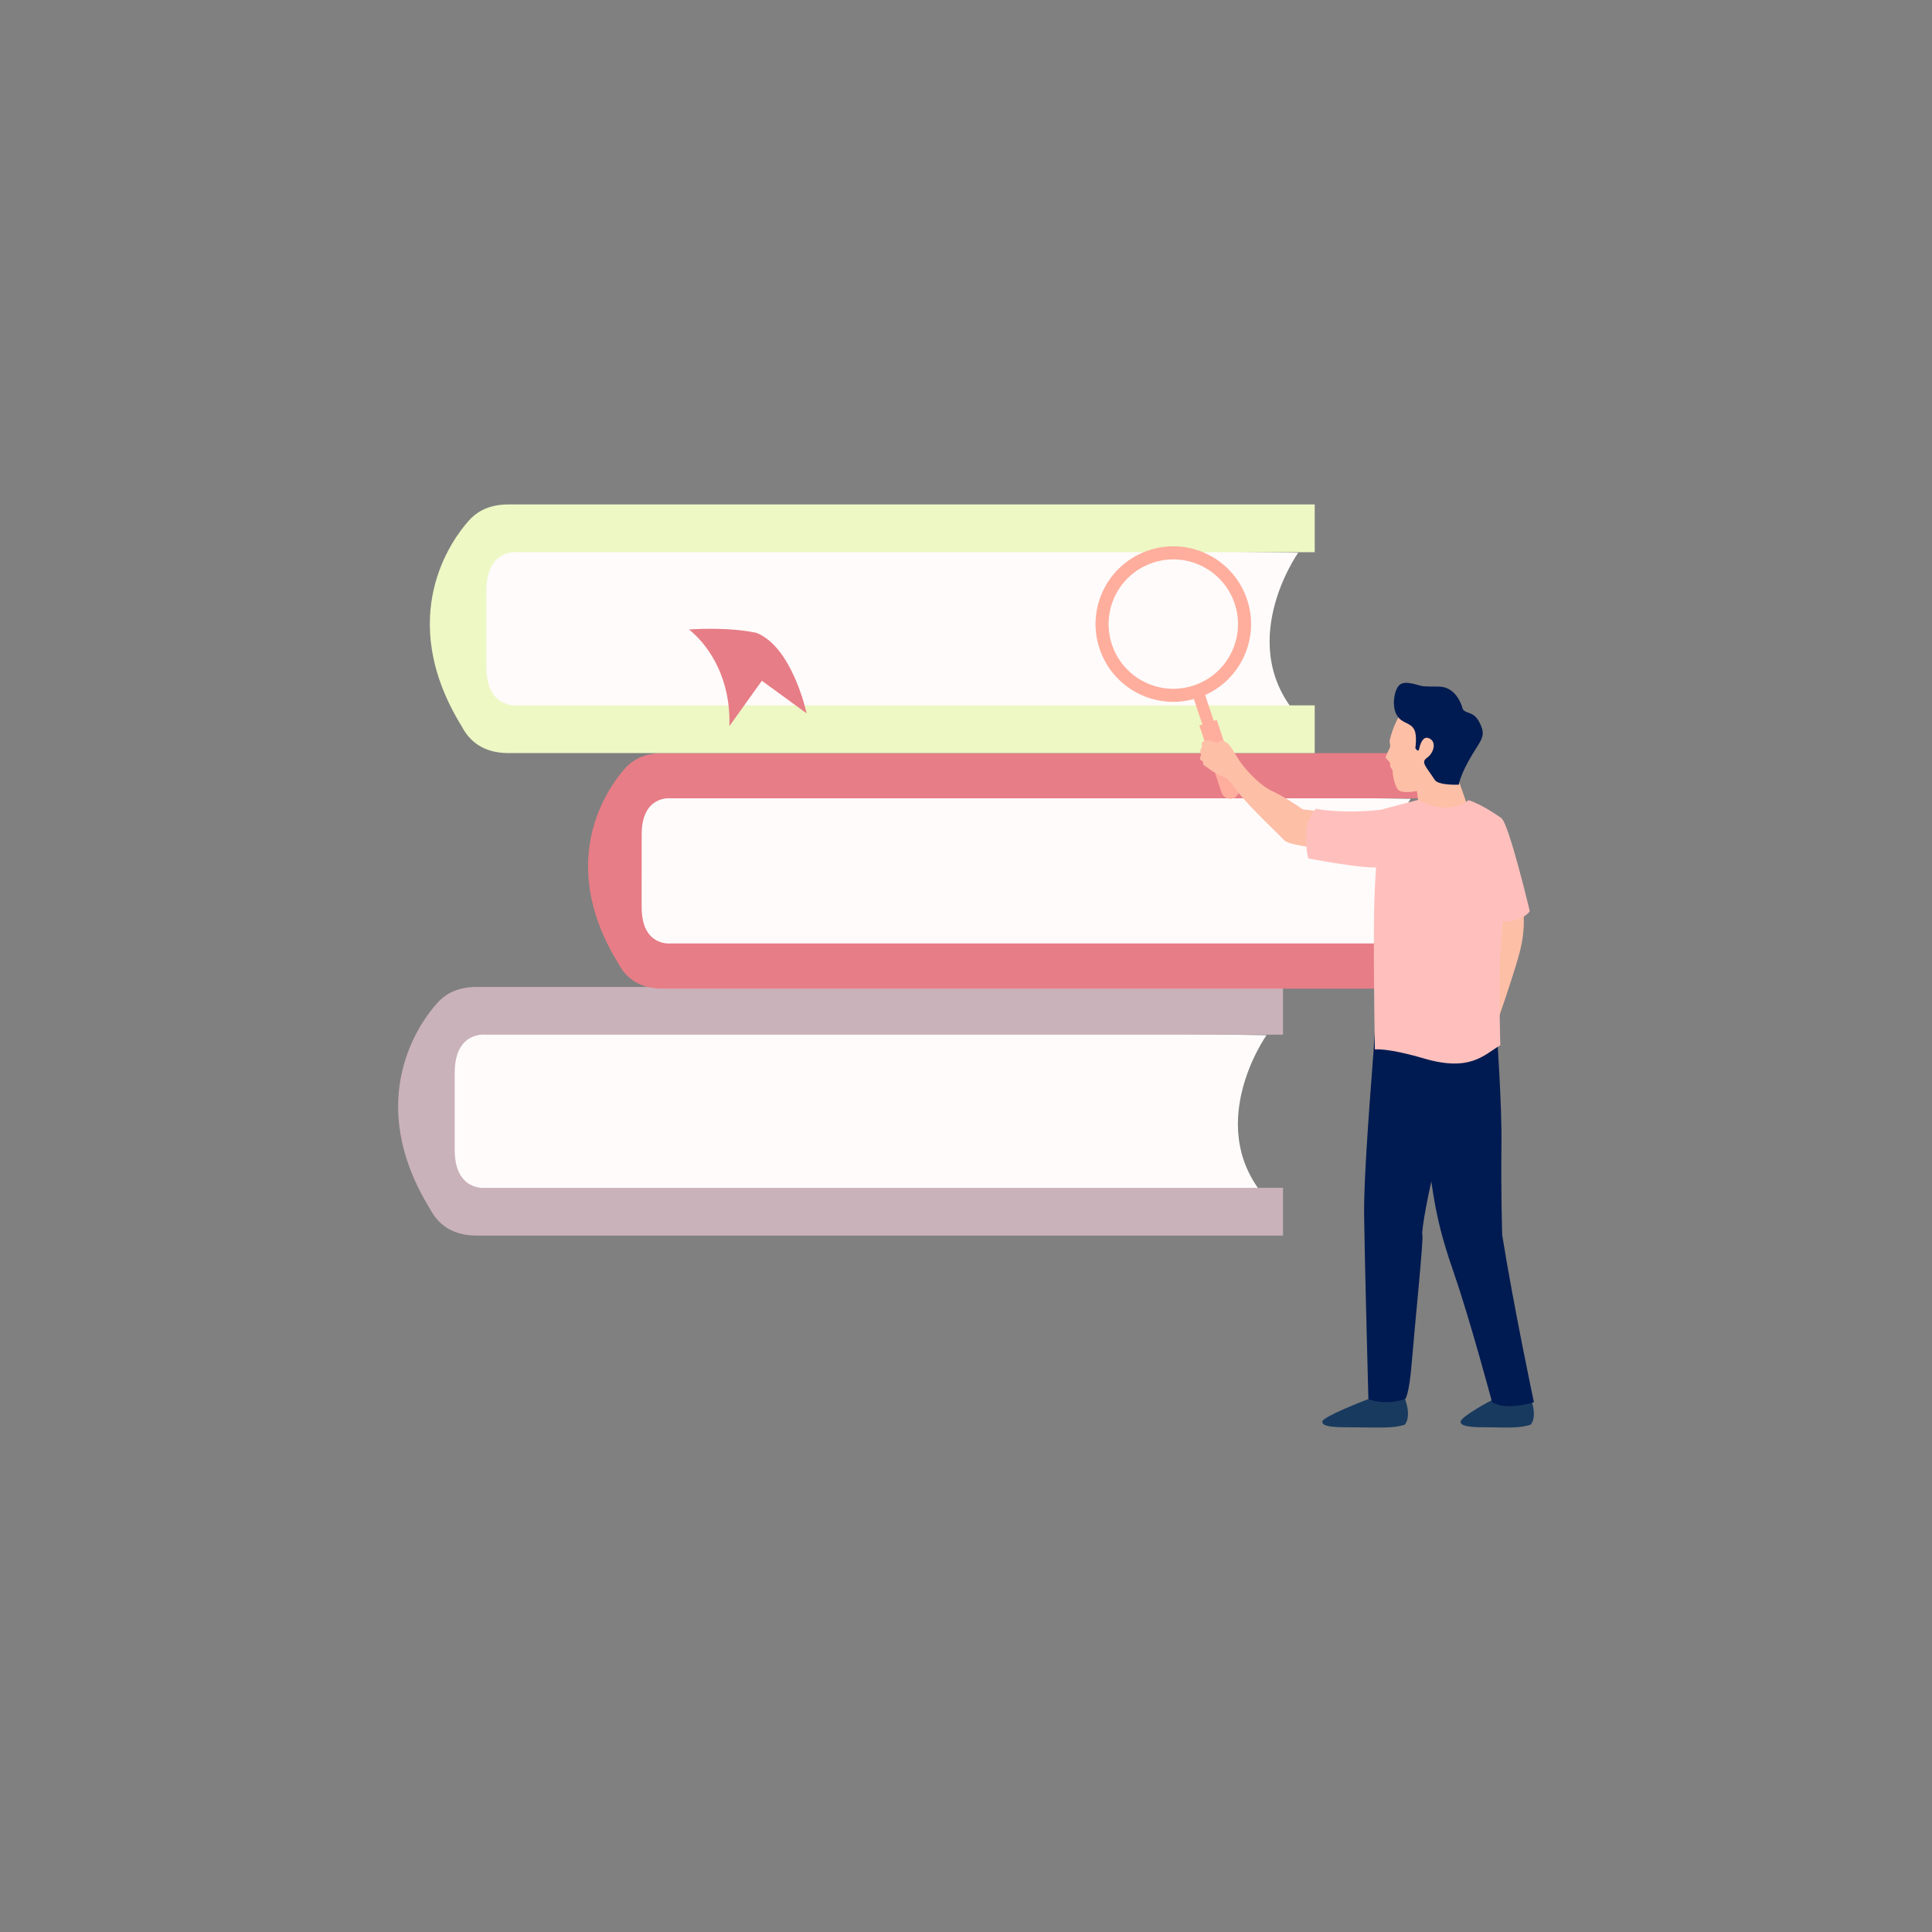 <svg xmlns="http://www.w3.org/2000/svg" enable-background="new 0 0 850 850" viewBox="0 0 850 850"><rect x="0" y="0" width="850" height="850" fill="#808080" stroke="none"/><path fill="#fffbfb" d="M557.21,455.44c0,0-29.48,41.59,1.79,73.92H197.02l-1.8-79.06L557.21,455.44z"/><path fill="#cab2ba" d="M200.05,482.3c0-3.09,0-6.54,0-10.29c0-18.28,13.3-16.8,13.3-16.8h351.11v-20.99H209.72
				c-7.45,0-12.62,2.4-16.21,5.89v-0.01l-0.02,0.02c-0.32,0.31-0.61,0.62-0.9,0.93c-0.03,0.03-0.06,0.07-0.09,0.1
				c-0.17,0.18-0.34,0.35-0.48,0.54c-6.71,7.55-32.68,41.82-2.78,90.25c3.29,6.32,9.36,11.67,20.49,11.67h354.74v-21H213.35
				c0,0-13.3,1.49-13.3-16.79c0-3.76,0-7.21,0-10.29C200.05,495.52,200.05,490.25,200.05,482.3z"/><path fill="#fffbfb" d="M620.65,351.44c0,0-27.92,39.4,1.7,70.04H279.44l-1.71-74.9L620.65,351.44z"/><path fill="#e77d86" d="M282.31,376.89c0-2.93,0-6.2,0-9.76c0-17.31,12.6-15.91,12.6-15.91h332.62v-19.89H291.47
				c-7.05,0-11.95,2.27-15.36,5.57v0l-0.02,0.01c-0.3,0.29-0.58,0.59-0.86,0.89c-0.03,0.03-0.05,0.06-0.08,0.09
				c-0.16,0.18-0.32,0.34-0.46,0.51c-6.35,7.16-30.96,39.62-2.64,85.5c3.11,5.99,8.87,11.06,19.41,11.06h336.05v-19.89H294.9
				c0,0-12.6,1.4-12.6-15.9c0-3.57,0-6.83,0-9.76C282.31,389.41,282.31,384.42,282.31,376.89z"/><path fill="#fffbfb" d="M571.16,243.16c0,0-29.48,41.6,1.8,73.93H210.97l-1.8-79.06L571.16,243.16z"/><path fill="#edf8c4" d="M214,270.02c0-3.08,0-6.54,0-10.29c0-18.27,13.3-16.8,13.3-16.8h351.12v-21H223.67
				c-7.44,0-12.62,2.41-16.21,5.89v-0.01l-0.02,0.01c-0.32,0.31-0.61,0.62-0.9,0.93c-0.04,0.04-0.06,0.07-0.09,0.11
				c-0.17,0.18-0.34,0.35-0.48,0.53c-6.71,7.56-32.68,41.82-2.78,90.26c3.29,6.32,9.36,11.67,20.49,11.67h354.74v-21H227.3
				c0,0-13.3,1.48-13.3-16.78c0-3.77,0-7.21,0-10.31C214,283.24,214,277.98,214,270.02z"/><path fill="#e77d86" d="M332.78,278.42c-13.17-2.79-29.69-1.47-29.69-1.47s18.72,13.27,17.81,42.52l14.29-19.97l19.69,14.35
				C354.88,313.84,348.68,284.71,332.78,278.42z"/><path fill="#ffae9d" d="M483.67,285.14c5.84,17.97,25.14,27.8,43.11,21.96c17.97-5.84,27.8-25.14,21.96-43.11
					c-5.84-17.97-25.14-27.8-43.11-21.96C487.66,247.87,477.83,267.18,483.67,285.14z M489.14,283.37
					c-4.86-14.95,3.32-31,18.27-35.86c14.95-4.86,31,3.32,35.86,18.27c4.86,14.95-3.32,31-18.27,35.86
					C510.05,306.49,494,298.31,489.14,283.37z"/><path fill="#ffae9d" d="M540.19,344.17L540.19,344.17c1.38-0.45,2.14-1.94,1.69-3.32l-12-36.1l-5.01,1.63l12,36.1
					C537.32,343.86,538.8,344.62,540.19,344.17z"/><path fill="#ffae9d" d="M542.48,351.23L542.48,351.23c2.11-0.69,3.27-2.95,2.58-5.07l-9.74-29.46l-7.65,2.49l9.74,29.46
					C538.1,350.76,540.37,351.92,542.48,351.23z"/><path fill="#febfa7" d="M669.11,394c3.27,13.48-0.45,24.64-1.32,27.88c-0.88,3.24-14.37,46.97-19.77,50.72l-3.12-12.95
				c0,0,0,0,3.94-17.8c3.01-13.58,5.98-29.81,5.98-29.81s-3.58-22.02-4.97-25C648.46,384.07,669.11,394,669.11,394z"/><path fill="#ffc0bd" d="M660.54,359.97c3.32,2.34,12.49,40.87,12.49,40.87s-2.27,4.51-12.51,4.71
				c-12.1,0.23-11.64-5.28-11.64-5.28s-10.03-27.45-7.96-34.55C643.01,358.63,660.54,359.97,660.54,359.97z"/><path fill="#febfa7" d="M624.41,360.55c0.78-3.21-1.43-12.02-1.8-20.68l19.15,3.53c0,0,5.54,16.1,6.17,17.15
				C641.87,363.52,626.33,360.53,624.41,360.55z"/><path fill="#febfa7" d="M620.9,309.7c-6.03,2.55-9.64,15.34-9.52,16.62c0.12,1.28,0.6,1.8-0.2,3.29c-0.8,1.49-1.26,2.58-1.51,3.38
				s2.49,2.5,1.98,3.54s1.15,1.68,1.06,2.77c-0.08,1.09,0.89,7.33,2.89,8.55c2,1.22,8.53,0.6,12.77-1.36
				c4.24-1.96,3.95-9.28,3.95-9.28s26.67-19.03,0.72-26.09C630,310.31,623.5,308.6,620.9,309.7z"/><path fill="#001b51" d="M614.52,314.59c2.24,3.92,5.97,3.02,7.72,6.49c1.32,2.6,0.45,8.04,0.45,8.04s1.29,2.18,1.65,0.47
				c0.73-3.43,2.07-5.5,4-4.91c3.86,1.19,2.74,6.41-0.55,8.74c-2.82,1.99-0.42,3.71,3.43,9.69c1.63,2.54,10.62,2.11,10.62,2.11
				s0.36-3.34,4.28-10.46c4.28-7.77,7.39-10,5.81-14.53c-2.72-7.81-6.38-5.67-8.36-8.17c0,0-2.12-9.99-10.72-9.99
				c-7.63,0-6.84-0.12-9.81-0.91c-3.53-0.94-6.22-1.3-7.81,0.73C613.32,304.34,612.28,310.67,614.52,314.59z"/><path fill="#193a5f" d="M618.18,615.56c0,0-3.97-1.89-7.81-1.89s-6.52,1.32-8.32,1.89c-1.81,0.57-20.05,7.79-20.28,9.8
				c-0.23,2.01,3.62,2.58,10.4,2.58c6.78,0,15.14,0.29,19.44,0c4.29-0.29,6.42-1.15,6.42-1.15S621.15,623.88,618.18,615.56z"/><path fill="#193a5f" d="M673.57,615.56c0,0-3.97-1.89-7.81-1.89c-3.84,0-6.52,1.32-8.32,1.89c-1.81,0.57-14.61,7.79-14.83,9.8
				c-0.23,2.01,3.62,2.58,10.4,2.58c6.78,0,9.7,0.29,13.99,0c4.29-0.29,6.42-1.15,6.42-1.15S676.53,623.88,673.57,615.56z"/><path fill="#001b51" d="M658.27,445.33c0.23,12.26,2.56,38.59,2.3,59.03c-0.26,20.43,0.34,39.05,0.34,39.05
				c5.06,31.56,13.94,73.5,13.94,73.5s-11.81,3.92-18.39,0c0,0-9.76-36.42-16.57-56.1c-6.81-19.67-9.44-31.16-12.01-57.04
				c-2.57-25.88-6.72-55.25-6.72-55.25L658.27,445.33z"/><path fill="#001b51" d="M646.85,444.57c-0.61,7.57-11.81,56.91-14.83,66.59c-3.03,9.69-6.84,30.63-6.24,32.17
				c0.61,1.55-3.38,40.29-4.63,55.73c-1.24,15.44-2.97,16.49-2.97,16.49s-8.27,3.03-16.14,0c0,0-1.64-60.8-1.88-80.48
				c-0.24-19.67,3.39-61.17,4.3-74.77c1.16-17.33,1.14-29.66,1.14-29.66L646.85,444.57z"/><path fill="#ffc0bd" d="M646.01,352.02c0,0-2.95,3.38-10.9,3.38c-4.77,0-11.12-3.51-11.12-3.51l-16.5,4.36
				c0,0-2.12,20.51-2.8,38.9c-0.68,18.39,0.2,66.55,0.2,66.55s5.47-0.76,21.59,3.98c20.36,5.98,26.33-1.51,33.6-5.83
				c0,0-0.91-30.65,0-40.64c0.91-9.99,2.04-28.15,2.27-36.78c0.23-8.63-0.91-19.52-1.82-22.48
				C660.54,359.97,652.6,354.07,646.01,352.02z"/><g><path fill="#febfa7" d="M532.56,325.93c1.97,0.72,3.28,1.04,3.28,1.04c0.63-2.03,3.44-0.7,4.46,0.24
				c1.01,0.94,2.08,2.69,4.42,6.57c2.34,3.88,9.17,11.58,15.07,14.3c5.91,2.72,13.37,7.99,13.37,7.99s10.5,1.28,16.43,2.17
				l-1.32,15.62c0,0-20.73-1.35-23.31-4.22c-2.58-2.87-13.69-12.96-20.63-21.49c-1.52-1.86-3.31-5.22-5.46-6.1
				c-5.89-2.41-7.01-4.1-8.45-4.87c-2.16-1.15-0.25-1.8-1.89-2.61c-1.64-0.81,0.46-1.64-0.36-3.63c-0.57-1.37,1.42-2.51,0.41-3.45
				C529.19,324.87,532.48,325.9,532.56,325.93z"/></g><g><path fill="#ffc0bd" d="M578.98,355.79c-0.89,1.13-4.31,4.65-4.43,11.51c-0.13,6.86,1.11,10.38,1.11,10.38s24.41,4.73,31.47,3.91
				c7.06-0.82,6.08-6.85,9.89-12.42c7.42-10.86-9.53-12.91-9.53-12.91C589.59,358.24,578.98,355.79,578.98,355.79z"/></g></svg>